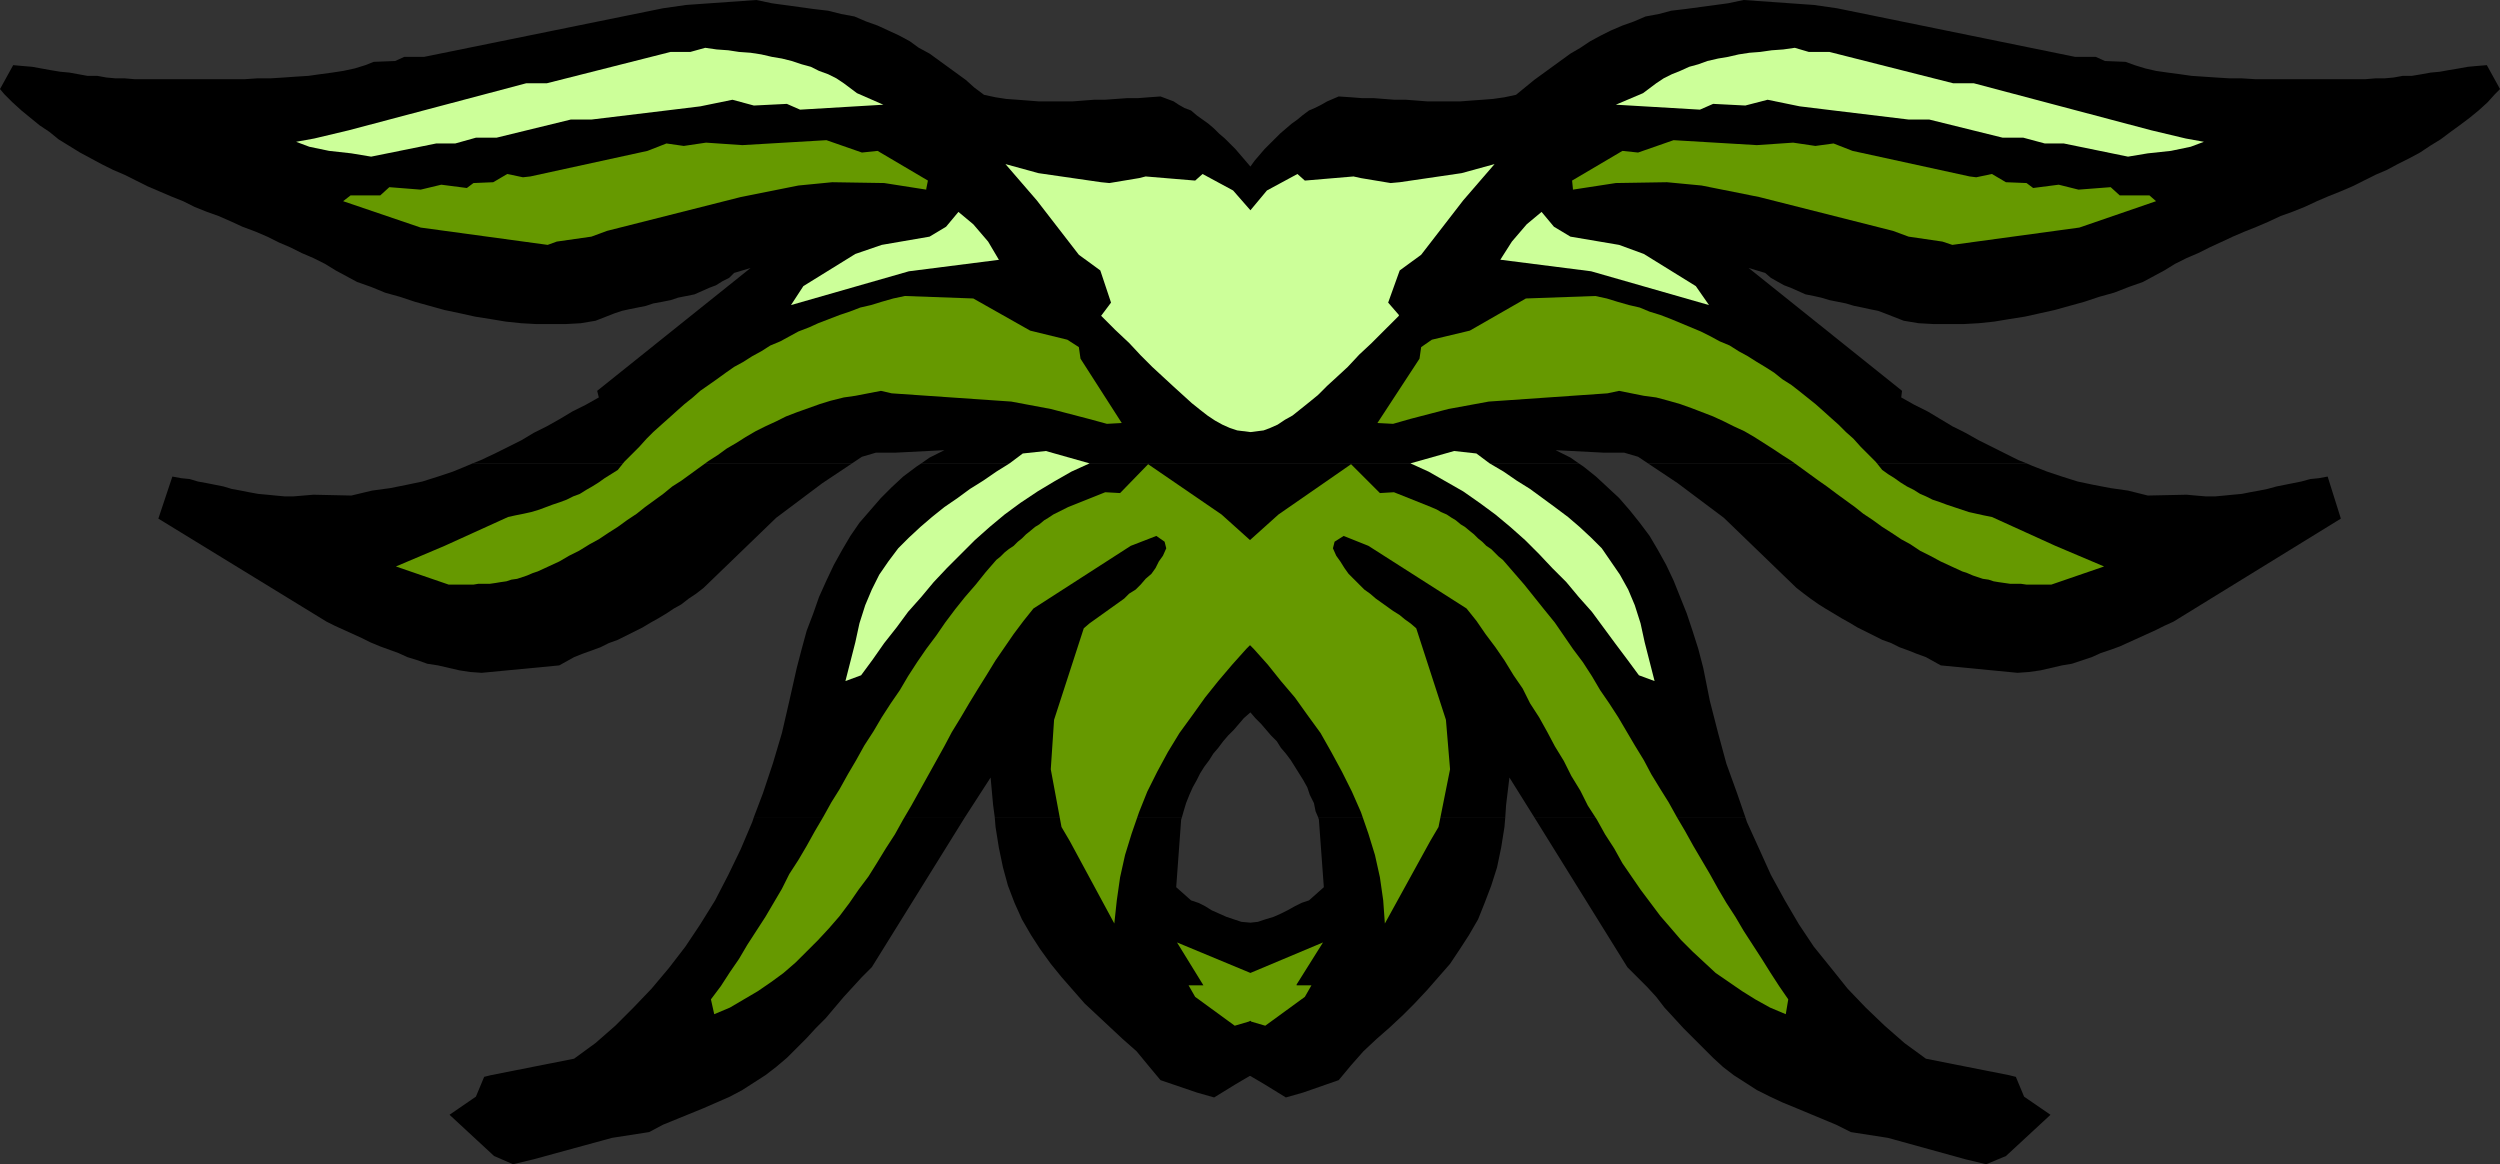 <?xml version="1.0" encoding="UTF-8" standalone="no"?>
<svg
   version="1.0"
   width="129.595mm"
   height="60.351mm"
   id="svg21"
   sodipodi:docname="Shape 202.wmf"
   xmlns:inkscape="http://www.inkscape.org/namespaces/inkscape"
   xmlns:sodipodi="http://sodipodi.sourceforge.net/DTD/sodipodi-0.dtd"
   xmlns="http://www.w3.org/2000/svg"
   xmlns:svg="http://www.w3.org/2000/svg">
  <rect width="100%" height="100%" fill="#333333" stroke="none"/>
  <sodipodi:namedview
     id="namedview21"
     pagecolor="#ffffff"
     bordercolor="#000000"
     borderopacity="0.25"
     inkscape:showpageshadow="2"
     inkscape:pageopacity="0.0"
     inkscape:pagecheckerboard="0"
     inkscape:deskcolor="#d1d1d1"
     inkscape:document-units="mm" />
  <defs
     id="defs1">
    <pattern
       id="WMFhbasepattern"
       patternUnits="userSpaceOnUse"
       width="6"
       height="6"
       x="0"
       y="0" />
  </defs>
  <path
     style="fill:#000000;fill-opacity:1;fill-rule:evenodd;stroke:none"
     d="m 92.597,90.788 1.616,-0.646 2.747,-1.292 2.586,-1.292 2.586,-1.292 2.424,-1.454 2.586,-1.292 2.586,-1.454 2.424,-1.454 2.586,-1.292 2.586,-1.454 -0.323,-1.292 30.058,-24.07 -3.232,0.969 -0.97,0.969 -1.293,0.646 -1.293,0.808 -1.293,0.485 -1.454,0.646 -1.454,0.646 -1.616,0.323 -1.616,0.323 -1.454,0.485 -1.616,0.323 -1.778,0.323 -1.454,0.485 -1.616,0.323 -1.616,0.323 -1.454,0.323 -1.454,0.485 -3.717,1.454 -2.909,0.485 -2.909,0.162 h -2.747 -3.07 l -2.909,-0.162 -3.07,-0.323 -2.909,-0.485 -3.07,-0.485 -2.909,-0.646 -3.07,-0.646 -2.909,-0.808 -2.909,-0.808 L 78.376,58.156 75.467,57.348 72.72,56.217 69.973,55.248 67.872,54.117 65.771,52.986 63.67,51.694 61.408,50.563 59.146,49.594 56.883,48.463 54.621,47.494 52.358,46.363 50.096,45.394 47.51,44.425 45.41,43.455 42.824,42.325 40.562,41.517 38.138,40.548 35.875,39.417 33.451,38.447 31.189,37.478 28.926,36.509 26.664,35.378 24.402,34.247 22.139,33.278 19.877,32.147 17.776,31.016 15.675,29.886 13.574,28.593 11.474,27.301 9.696,25.847 7.757,24.555 5.979,23.101 4.202,21.647 2.424,20.031 0.808,18.416 0,17.447 l 2.586,-4.685 1.778,0.162 1.939,0.162 1.778,0.323 1.778,0.323 1.939,0.323 1.778,0.162 1.778,0.323 1.778,0.323 h 1.939 l 1.778,0.323 1.778,0.162 h 1.778 l 1.939,0.162 h 1.778 1.939 1.778 2.909 2.586 2.747 2.747 2.586 2.586 l 2.424,-0.162 h 2.586 l 2.586,-0.162 2.262,-0.162 2.586,-0.162 2.262,-0.323 2.424,-0.323 2.101,-0.323 2.262,-0.485 2.101,-0.646 1.616,-0.646 4.202,-0.162 1.778,-0.808 h 3.878 L 129.926,1.615 134.451,0.969 148.187,0 l 3.07,0.646 8.242,1.131 2.747,0.323 2.586,0.646 2.586,0.485 2.262,0.969 2.262,0.808 2.101,0.969 2.101,0.969 2.101,1.131 1.778,1.292 2.101,1.131 1.778,1.292 1.778,1.292 1.778,1.292 1.778,1.292 1.616,1.454 1.939,1.454 2.262,0.485 2.101,0.323 2.262,0.162 2.101,0.162 2.101,0.162 h 2.262 2.101 2.101 l 2.101,-0.162 2.101,-0.162 h 2.101 l 2.262,-0.162 2.262,-0.162 h 2.101 l 2.101,-0.162 2.262,-0.162 1.293,0.485 1.293,0.485 0.97,0.646 1.131,0.646 1.293,0.485 1.131,0.969 1.131,0.808 1.131,0.808 1.131,0.969 0.97,0.969 1.131,0.969 0.97,0.969 1.131,1.131 0.97,1.131 0.97,1.131 0.97,1.131 0.808,-1.131 0.97,-1.131 0.97,-1.131 1.131,-1.131 0.97,-0.969 0.97,-0.969 1.131,-0.969 1.131,-0.969 1.131,-0.808 0.97,-0.808 1.293,-0.969 1.131,-0.485 1.293,-0.646 1.131,-0.646 1.131,-0.485 1.131,-0.485 2.424,0.162 2.101,0.162 h 2.262 l 2.101,0.162 2.101,0.162 h 2.262 l 2.101,0.162 2.101,0.162 h 2.101 2.101 2.101 l 2.101,-0.162 2.262,-0.162 2.101,-0.162 2.262,-0.323 2.262,-0.485 1.778,-1.454 1.778,-1.454 1.778,-1.292 1.778,-1.292 1.778,-1.292 1.778,-1.292 1.939,-1.131 1.939,-1.292 2.101,-1.131 1.939,-0.969 2.262,-0.969 2.262,-0.808 2.262,-0.969 2.586,-0.485 2.424,-0.646 2.747,-0.323 8.403,-1.131 L 341.622,0 355.358,0.969 l 4.525,0.646 46.702,9.531 h 4.04 l 1.778,0.808 4.04,0.162 1.778,0.646 2.101,0.646 2.101,0.485 2.262,0.323 2.424,0.323 2.262,0.323 2.424,0.162 2.424,0.162 2.586,0.162 h 2.424 l 2.586,0.162 h 2.586 2.586 2.747 2.586 2.747 2.747 1.939 1.939 1.778 l 1.939,-0.162 h 1.778 l 1.778,-0.162 1.778,-0.323 h 1.778 l 1.939,-0.323 1.778,-0.323 1.778,-0.162 1.778,-0.323 1.939,-0.323 1.778,-0.323 1.778,-0.162 1.939,-0.162 2.586,4.685 -0.97,0.969 -1.454,1.615 -1.778,1.615 -1.778,1.454 -1.939,1.454 -1.778,1.292 -1.939,1.454 -2.101,1.292 -1.939,1.292 -2.101,1.131 -2.262,1.131 -2.101,1.131 -2.262,0.969 -2.262,1.131 -2.262,1.131 -2.262,0.969 -2.424,0.969 -2.262,0.969 -2.424,1.131 -2.424,0.969 -2.262,0.808 -2.424,1.131 -2.262,0.969 -2.424,0.969 -2.262,0.969 -2.424,1.131 -2.101,0.969 -2.262,1.131 -2.262,0.969 -2.262,1.131 -2.101,1.292 -2.101,1.131 -2.101,1.131 -2.747,0.969 -2.909,1.131 -2.909,0.808 -2.909,0.969 -2.909,0.808 -2.909,0.808 -2.909,0.646 -2.909,0.646 -3.07,0.485 -2.909,0.485 -3.07,0.323 -2.909,0.162 h -3.07 -2.909 l -2.909,-0.162 -2.909,-0.485 -3.717,-1.454 -1.293,-0.485 -1.616,-0.323 -1.454,-0.323 -1.616,-0.323 -1.616,-0.485 -1.616,-0.323 -1.616,-0.323 -1.616,-0.485 -1.454,-0.323 -1.616,-0.323 -1.454,-0.646 -1.454,-0.646 -1.293,-0.485 -1.454,-0.808 -1.131,-0.646 -1.131,-0.969 -3.232,-0.969 30.058,24.07 -0.162,1.292 2.586,1.454 2.586,1.292 2.424,1.454 2.424,1.454 2.586,1.292 2.586,1.454 2.586,1.292 2.586,1.292 2.586,1.292 1.616,0.646 h -74.174 l -1.939,-1.292 -2.747,-0.808 h -4.04 l -9.373,-0.485 2.909,1.454 1.616,1.131 H 180.507 l 1.616,-1.131 2.909,-1.454 -9.534,0.485 h -3.878 l -2.747,0.808 -1.939,1.292 H 92.758 v 0 z"
     id="path1" />
  <path
     style="fill:#000000;fill-opacity:1;fill-rule:evenodd;stroke:none"
     d="m 147.702,160.09 1.778,-4.685 1.939,-5.816 1.778,-5.977 1.454,-6.3 1.454,-6.462 0.97,-3.716 0.97,-3.554 1.293,-3.392 1.131,-3.231 1.454,-3.231 1.454,-3.069 1.616,-2.908 1.616,-2.746 1.778,-2.585 2.101,-2.423 2.101,-2.423 2.101,-2.1 2.262,-2.1 2.586,-1.939 0.97,-0.646 h 128.795 l 0.97,0.646 2.424,1.939 2.262,2.1 2.262,2.1 2.101,2.423 1.939,2.423 1.939,2.585 1.616,2.746 1.616,2.908 1.454,3.069 1.293,3.231 1.293,3.231 1.131,3.392 1.131,3.554 0.97,3.716 1.293,6.462 1.616,6.3 1.616,5.977 2.101,5.816 1.616,4.685 h -41.37 l -4.848,-7.754 -0.646,5.331 -0.162,2.423 h -36.683 l -0.485,-1.131 -0.323,-1.615 -0.808,-1.615 -0.485,-1.454 -0.808,-1.454 -0.808,-1.292 -0.808,-1.292 -0.808,-1.292 -0.97,-1.292 -0.97,-1.131 -0.808,-1.292 -1.131,-1.131 -0.97,-1.131 -0.97,-1.131 -1.131,-1.131 -0.97,-1.131 -1.293,1.131 -0.97,1.131 -0.97,1.131 -1.131,1.131 -0.97,1.131 -0.97,1.292 -0.97,1.131 -0.808,1.292 -0.97,1.292 -0.808,1.292 -0.646,1.292 -0.808,1.454 -0.646,1.454 -0.646,1.615 -0.485,1.615 -0.323,1.131 h -36.683 l -0.323,-2.423 -0.485,-5.331 -5.01,7.754 h -41.37 z"
     id="path2" />
  <path
     style="fill:#000000;fill-opacity:1;fill-rule:evenodd;stroke:none"
     d="m 92.597,90.788 -1.131,0.485 -2.747,1.131 -2.909,0.969 -3.07,0.969 -3.07,0.646 -3.232,0.646 -3.555,0.485 -4.04,0.969 -7.434,-0.162 -1.939,0.162 -1.939,0.162 h -1.778 l -1.778,-0.162 -1.616,-0.162 -1.778,-0.162 -1.778,-0.323 -1.616,-0.323 -1.778,-0.323 -1.616,-0.485 -1.616,-0.323 -1.616,-0.323 -1.778,-0.323 -1.616,-0.485 -1.616,-0.162 -1.778,-0.323 -2.747,8.239 32.966,20.193 1.616,0.808 1.778,0.808 1.778,0.808 1.778,0.808 1.616,0.808 1.939,0.808 1.778,0.646 1.778,0.646 1.778,0.808 2.101,0.646 1.778,0.646 2.101,0.323 2.101,0.485 2.101,0.485 2.101,0.323 2.262,0.162 15.19,-1.454 2.909,-1.615 1.616,-0.646 1.778,-0.646 1.778,-0.646 1.616,-0.808 1.778,-0.646 1.616,-0.808 1.616,-0.808 1.616,-0.808 1.616,-0.969 1.454,-0.808 1.616,-0.969 1.454,-0.969 1.454,-0.808 1.454,-1.131 1.454,-0.969 1.454,-1.131 14.221,-13.731 9.05,-6.785 5.818,-3.877 H 92.758 v 0 z"
     id="path3" />
  <path
     style="fill:#000000;fill-opacity:1;fill-rule:evenodd;stroke:none"
     d="m 322.876,90.788 5.818,3.877 9.05,6.785 14.221,13.731 1.454,1.131 1.293,0.969 1.616,1.131 1.293,0.808 1.616,0.969 1.616,0.969 1.454,0.808 1.616,0.969 1.616,0.808 1.616,0.808 1.616,0.808 1.778,0.646 1.616,0.808 1.778,0.646 1.616,0.646 1.778,0.646 2.909,1.615 15.029,1.454 2.262,-0.162 2.262,-0.323 2.101,-0.485 2.101,-0.485 1.939,-0.323 1.939,-0.646 1.939,-0.646 1.778,-0.808 1.939,-0.646 1.778,-0.646 1.778,-0.808 1.778,-0.808 1.778,-0.808 1.778,-0.808 1.616,-0.808 1.778,-0.808 32.805,-20.193 -2.586,-8.239 -1.778,0.323 -1.616,0.162 -1.778,0.485 -1.616,0.323 -1.616,0.323 -1.616,0.323 -1.778,0.485 -1.616,0.323 -1.778,0.323 -1.616,0.323 -1.778,0.162 -1.616,0.162 -1.778,0.162 h -1.939 l -1.939,-0.162 -1.778,-0.162 -7.595,0.162 -3.878,-0.969 -3.394,-0.485 -3.394,-0.646 -3.07,-0.646 -3.07,-0.969 -2.909,-0.969 -2.909,-1.131 -1.131,-0.485 h -74.174 z"
     id="path4" />
  <path
     style="fill:#000000;fill-opacity:1;fill-rule:evenodd;stroke:none"
     d="m 147.702,160.09 -0.323,0.969 -2.262,5.331 -2.424,5.008 -2.586,5.008 -2.909,4.685 -2.909,4.362 -3.232,4.2 -3.394,4.039 -3.555,3.716 -3.555,3.554 -3.878,3.392 -4.202,3.069 -16.322,3.231 -1.293,0.323 -1.616,3.877 -5.171,3.554 8.726,8.077 3.717,1.615 4.04,-0.969 15.352,-4.2 7.272,-1.131 2.747,-1.454 7.918,-3.231 2.586,-1.131 2.586,-1.131 2.424,-1.292 2.262,-1.454 2.262,-1.454 2.101,-1.615 2.101,-1.777 1.939,-1.939 1.939,-1.939 1.778,-1.939 1.939,-1.939 1.778,-2.1 1.778,-2.1 1.778,-1.939 1.778,-1.939 1.939,-1.939 18.261,-29.401 h -41.37 z"
     id="path5" />
  <path
     style="fill:#000000;fill-opacity:1;fill-rule:evenodd;stroke:none"
     d="m 194.889,160.09 0.162,1.939 0.646,4.039 0.808,3.877 0.97,3.554 1.293,3.392 1.454,3.231 1.778,3.069 1.778,2.746 2.101,2.908 2.101,2.585 2.262,2.585 2.262,2.585 2.424,2.262 2.586,2.423 2.424,2.262 2.747,2.423 2.262,2.746 2.424,2.908 7.11,2.423 3.394,0.969 4.202,-2.585 2.747,-1.615 h 0.162 v 0 l 2.747,1.615 4.202,2.585 3.394,-0.969 6.949,-2.423 2.424,-2.908 2.424,-2.746 2.586,-2.423 2.586,-2.262 2.586,-2.423 2.262,-2.262 2.424,-2.585 2.262,-2.585 2.262,-2.585 1.939,-2.908 1.778,-2.746 1.778,-3.069 1.293,-3.231 1.293,-3.392 1.131,-3.554 0.808,-3.877 0.646,-4.039 0.162,-1.939 h -36.683 l 0.162,0.485 0.97,13.247 -2.909,2.585 -1.454,0.485 -1.293,0.646 -1.454,0.808 -1.293,0.646 -1.454,0.646 -1.616,0.485 -1.454,0.485 -1.454,0.162 -1.778,-0.162 -1.454,-0.485 -1.454,-0.485 -1.454,-0.646 -1.454,-0.646 -1.293,-0.808 -1.293,-0.646 -1.454,-0.485 -2.909,-2.585 0.97,-13.247 0.162,-0.485 z"
     id="path6" />
  <path
     style="fill:#000000;fill-opacity:1;fill-rule:evenodd;stroke:none"
     d="m 300.576,160.09 18.261,29.401 1.939,1.939 1.939,1.939 1.778,1.939 1.616,2.1 1.939,2.1 1.778,1.939 1.939,1.939 1.939,1.939 1.939,1.939 1.939,1.777 2.101,1.615 2.262,1.454 2.262,1.454 2.586,1.292 2.424,1.131 2.747,1.131 7.757,3.231 2.909,1.454 7.272,1.131 15.19,4.2 4.04,0.969 3.878,-1.615 8.726,-8.077 -5.171,-3.554 -1.616,-3.877 -1.293,-0.323 -16.322,-3.231 -4.202,-3.069 -3.878,-3.392 -3.717,-3.554 -3.555,-3.716 -3.232,-4.039 -3.394,-4.2 -2.909,-4.362 -2.747,-4.685 -2.747,-5.008 -2.262,-5.008 -2.424,-5.331 -0.323,-0.969 z"
     id="path7" />
  <path
     style="fill:#669900;fill-opacity:1;fill-rule:evenodd;stroke:none"
     d="m 254.035,192.883 5.171,-8.239 -14.221,5.977 -14.382,-5.977 5.171,8.4 h -2.909 l 1.293,2.262 7.757,5.654 2.747,-0.808 0.323,-0.162 0.162,0.162 2.747,0.808 7.757,-5.654 1.293,-2.262 h -2.909 v 0 z"
     id="path8" />
  <path
     style="fill:#669900;fill-opacity:1;fill-rule:evenodd;stroke:none"
     d="m 271.326,180.929 -0.323,-4.523 -0.646,-4.523 -0.97,-4.362 -1.293,-4.2 -1.454,-4.2 -1.778,-4.039 -1.939,-3.877 -2.101,-3.877 -2.101,-3.716 -2.586,-3.554 -2.424,-3.392 -2.747,-3.231 -2.586,-3.231 -2.747,-3.069 -2.747,-2.746 -2.747,-2.746 -0.97,-8.562 0.162,-2.262 11.15,-10.016 14.221,-9.854 5.656,5.654 2.747,-0.162 7.272,2.908 1.131,0.485 0.808,0.485 1.131,0.485 0.97,0.646 0.808,0.485 0.97,0.808 0.808,0.485 0.97,0.808 0.808,0.646 0.808,0.808 0.808,0.646 0.808,0.808 0.97,0.646 0.646,0.646 0.808,0.808 0.808,0.646 2.101,2.423 2.101,2.423 1.939,2.423 1.939,2.423 2.101,2.585 1.778,2.585 1.778,2.585 1.939,2.585 1.778,2.746 1.616,2.746 1.778,2.585 1.778,2.746 1.616,2.746 1.616,2.746 1.778,2.908 1.454,2.746 1.778,2.908 1.616,2.585 1.616,2.908 1.616,2.746 1.616,2.908 1.616,2.746 1.616,2.746 1.616,2.908 1.616,2.746 1.778,2.746 1.616,2.746 1.778,2.746 1.778,2.746 1.616,2.585 1.778,2.746 1.778,2.585 -0.485,2.908 -3.07,-1.292 -2.909,-1.615 -2.586,-1.615 -2.586,-1.777 -2.586,-1.777 -2.262,-2.1 -2.262,-2.1 -2.262,-2.262 -1.939,-2.262 -2.101,-2.423 -1.939,-2.585 -1.939,-2.585 -1.778,-2.585 -1.778,-2.585 -1.616,-2.908 -1.778,-2.746 -1.616,-2.908 -1.778,-2.746 -1.454,-2.908 -1.778,-2.908 -1.454,-2.908 -1.778,-2.908 -1.454,-2.746 -1.616,-2.908 -1.778,-2.746 -1.454,-2.908 -1.778,-2.585 -1.778,-2.908 -1.778,-2.585 -1.939,-2.585 -1.778,-2.585 -1.939,-2.423 -19.23,-12.277 -4.848,-1.939 -1.778,1.131 -0.323,1.292 0.646,1.454 0.808,1.131 0.808,1.292 0.808,1.131 0.97,0.969 1.131,1.131 0.97,0.969 1.131,0.808 1.131,0.969 1.131,0.808 1.131,0.808 1.131,0.808 1.293,0.808 0.97,0.808 1.131,0.808 1.131,0.969 5.818,17.931 0.808,9.693 -2.262,11.308 -1.616,2.746 -8.888,16.154 z"
     id="path9" />
  <path
     style="fill:#669900;fill-opacity:1;fill-rule:evenodd;stroke:none"
     d="m 218.321,180.929 0.485,-4.523 0.646,-4.523 0.97,-4.362 1.293,-4.2 1.454,-4.2 1.616,-4.039 1.939,-3.877 2.101,-3.877 2.262,-3.716 2.586,-3.554 2.424,-3.392 2.586,-3.231 2.747,-3.231 2.747,-3.069 2.747,-2.746 2.747,-2.746 0.97,-8.562 -0.162,-2.262 -11.15,-10.016 -14.382,-9.854 -5.494,5.654 -2.909,-0.162 -7.272,2.908 -0.97,0.485 -0.97,0.485 -0.97,0.485 -0.97,0.646 -0.808,0.485 -0.97,0.808 -0.808,0.485 -0.97,0.808 -0.808,0.646 -0.808,0.808 -0.808,0.646 -0.808,0.808 -0.97,0.646 -0.808,0.646 -0.808,0.808 -0.808,0.646 -2.101,2.423 -1.939,2.423 -2.101,2.423 -1.939,2.423 -1.939,2.585 -1.778,2.585 -1.939,2.585 -1.778,2.585 -1.778,2.746 -1.616,2.746 -1.778,2.585 -1.778,2.746 -1.616,2.746 -1.778,2.746 -1.616,2.908 -1.616,2.746 -1.616,2.908 -1.616,2.585 -1.616,2.908 -1.616,2.746 -1.616,2.908 -1.616,2.746 -1.778,2.746 -1.454,2.908 -1.616,2.746 -1.616,2.746 -1.778,2.746 -1.778,2.746 -1.616,2.746 -1.778,2.585 -1.778,2.746 -1.939,2.585 0.646,2.908 3.07,-1.292 2.747,-1.615 2.747,-1.615 2.586,-1.777 2.424,-1.777 2.424,-2.1 2.101,-2.1 2.262,-2.262 2.101,-2.262 2.101,-2.423 1.939,-2.585 1.778,-2.585 1.939,-2.585 1.616,-2.585 1.778,-2.908 1.778,-2.746 1.616,-2.908 1.616,-2.746 1.616,-2.908 1.616,-2.908 1.616,-2.908 1.616,-2.908 1.454,-2.746 1.778,-2.908 1.616,-2.746 1.778,-2.908 1.616,-2.585 1.778,-2.908 1.778,-2.585 1.778,-2.585 1.939,-2.585 1.939,-2.423 19.069,-12.277 5.01,-1.939 1.616,1.131 0.323,1.292 -0.646,1.454 -0.808,1.131 -0.646,1.292 -0.808,1.131 -1.131,0.969 -0.97,1.131 -0.97,0.969 -1.293,0.808 -0.97,0.969 -1.131,0.808 -1.131,0.808 -1.131,0.808 -1.131,0.808 -1.131,0.808 -1.131,0.808 -1.131,0.969 -5.818,17.931 -0.646,9.693 2.101,11.308 1.616,2.746 8.726,16.154 z"
     id="path10" />
  <path
     style="fill:#ccff99;fill-opacity:1;fill-rule:evenodd;stroke:none"
     d="m 274.073,61.71 -2.101,-2.423 2.262,-6.3 4.202,-3.069 8.242,-10.662 6.141,-7.108 -6.464,1.777 -12.12,1.777 -1.778,0.162 -5.818,-0.969 -1.454,-0.323 -9.534,0.808 -1.454,-1.292 -5.979,3.231 -3.232,3.877 -3.394,-3.877 -5.979,-3.231 -1.454,1.292 -9.696,-0.808 -1.293,0.323 -5.818,0.969 -1.616,-0.162 -12.282,-1.777 -6.464,-1.777 6.141,7.108 8.242,10.662 4.202,3.069 2.101,6.3 -1.939,2.585 2.747,2.746 2.747,2.585 2.262,2.423 2.262,2.262 2.101,1.939 2.101,1.939 1.778,1.615 1.778,1.615 1.616,1.292 1.454,1.131 1.454,0.969 1.454,0.808 1.454,0.646 1.454,0.485 1.293,0.162 1.293,0.162 1.293,-0.162 1.293,-0.162 1.293,-0.485 1.454,-0.646 1.454,-0.969 1.454,-0.808 1.616,-1.292 1.616,-1.292 1.778,-1.454 1.778,-1.777 1.939,-1.777 2.101,-1.939 2.262,-2.423 2.424,-2.262 2.586,-2.585 2.747,-2.746 v 0 z"
     id="path11" />
  <path
     style="fill:#ccff99;fill-opacity:1;fill-rule:evenodd;stroke:none"
     d="m 321.099,132.304 -2.262,-3.069 -2.424,-3.231 -2.262,-3.069 -2.262,-3.069 -2.586,-2.908 -2.424,-2.908 -2.747,-2.746 -2.586,-2.746 -2.747,-2.746 -2.909,-2.585 -2.909,-2.423 -3.07,-2.262 -3.232,-2.262 -3.394,-1.939 -3.394,-1.939 -3.555,-1.615 8.565,-2.423 4.363,0.485 2.586,1.939 2.747,1.615 2.586,1.777 2.586,1.615 2.424,1.777 2.424,1.777 2.586,1.939 2.262,1.939 2.262,2.1 2.101,2.1 1.778,2.585 1.778,2.585 1.616,2.908 1.293,3.069 1.131,3.554 0.808,3.716 1.939,7.593 z"
     id="path12" />
  <path
     style="fill:#ccff99;fill-opacity:1;fill-rule:evenodd;stroke:none"
     d="m 168.71,132.304 2.262,-3.069 2.262,-3.231 2.424,-3.069 2.262,-3.069 2.586,-2.908 2.424,-2.908 2.586,-2.746 2.747,-2.746 2.747,-2.746 2.909,-2.585 2.909,-2.423 3.07,-2.262 3.394,-2.262 3.232,-1.939 3.394,-1.939 3.555,-1.615 -8.565,-2.423 -4.525,0.485 -2.586,1.939 -2.586,1.615 -2.586,1.777 -2.586,1.615 -2.424,1.777 -2.586,1.777 -2.424,1.939 -2.262,1.939 -2.262,2.1 -2.101,2.1 -1.939,2.585 -1.778,2.585 -1.454,2.908 -1.293,3.069 -1.131,3.554 -0.808,3.716 -1.939,7.593 z"
     id="path13" />
  <path
     style="fill:#669900;fill-opacity:1;fill-rule:evenodd;stroke:none"
     d="m 269.872,82.872 8.242,-12.6 0.323,-2.262 2.101,-1.454 7.434,-1.777 10.989,-6.3 13.574,-0.485 2.262,0.485 2.101,0.646 2.262,0.646 2.101,0.485 1.939,0.808 2.101,0.646 2.101,0.808 1.939,0.808 1.939,0.808 1.939,0.808 1.939,0.969 1.778,0.969 1.939,0.808 1.778,1.131 1.778,0.969 1.778,1.131 1.616,0.969 1.778,1.131 1.616,1.292 1.778,1.131 1.454,1.131 1.616,1.292 1.616,1.292 1.454,1.292 1.616,1.454 1.454,1.292 1.454,1.454 1.454,1.292 1.454,1.615 1.454,1.454 1.454,1.454 1.293,1.615 1.131,0.808 1.293,0.808 1.131,0.808 1.293,0.808 1.293,0.646 1.293,0.808 1.131,0.485 1.293,0.646 1.454,0.485 1.293,0.485 1.454,0.485 1.454,0.485 1.454,0.485 1.454,0.323 1.454,0.323 1.616,0.323 12.443,5.654 9.534,4.039 -10.342,3.554 h -1.293 -1.293 -1.131 -1.131 l -1.131,-0.162 h -0.97 -1.131 l -1.131,-0.162 -1.131,-0.162 -0.97,-0.162 -0.97,-0.323 -1.131,-0.162 -0.97,-0.323 -0.97,-0.323 -1.131,-0.485 -0.97,-0.323 -2.101,-0.969 -2.101,-0.969 -2.101,-1.131 -1.939,-0.969 -1.939,-1.292 -1.778,-0.969 -1.939,-1.292 -1.778,-1.131 -1.778,-1.292 -1.939,-1.292 -1.616,-1.292 -1.778,-1.292 -1.778,-1.292 -1.939,-1.454 -1.616,-1.131 -1.778,-1.292 -1.778,-1.292 -1.778,-1.292 -1.778,-1.131 -1.939,-1.292 -1.778,-1.131 -1.778,-1.131 -1.939,-1.131 -2.101,-0.969 -1.939,-0.969 -2.101,-0.969 -2.101,-0.808 -2.101,-0.808 -2.262,-0.808 -2.262,-0.646 -2.424,-0.646 -2.424,-0.323 -4.848,-0.969 -2.262,0.485 -23.27,1.615 -7.918,1.454 -7.434,1.939 -3.394,0.969 -3.07,-0.162 z"
     id="path14" />
  <path
     style="fill:#669900;fill-opacity:1;fill-rule:evenodd;stroke:none"
     d="m 219.776,82.872 -8.08,-12.6 -0.323,-2.262 -2.262,-1.454 -7.272,-1.777 -11.15,-6.3 -13.413,-0.485 -2.262,0.485 -2.262,0.646 -2.101,0.646 -2.101,0.485 -2.101,0.808 -1.939,0.646 -2.101,0.808 -2.101,0.808 -1.778,0.808 -2.101,0.808 -1.778,0.969 -1.778,0.969 -1.939,0.808 -1.778,1.131 -1.778,0.969 -1.778,1.131 -1.778,0.969 -1.616,1.131 -1.778,1.292 -1.616,1.131 -1.616,1.131 -1.454,1.292 -1.616,1.292 -1.454,1.292 -1.616,1.454 -1.454,1.292 -1.616,1.454 -1.293,1.292 -1.454,1.615 -1.454,1.454 -1.454,1.454 -1.293,1.615 -1.293,0.808 -1.293,0.808 -1.131,0.808 -1.293,0.808 -1.131,0.646 -1.293,0.808 -1.293,0.485 -1.293,0.646 -1.293,0.485 -1.454,0.485 -1.293,0.485 -1.293,0.485 -1.616,0.485 -1.454,0.323 -1.616,0.323 -1.454,0.323 -12.443,5.654 -9.534,4.039 10.342,3.554 h 1.293 1.131 1.131 1.293 l 0.97,-0.162 h 1.131 1.131 l 1.131,-0.162 0.97,-0.162 1.131,-0.162 0.97,-0.323 1.131,-0.162 0.97,-0.323 0.97,-0.323 1.131,-0.485 0.97,-0.323 2.101,-0.969 2.101,-0.969 1.939,-1.131 1.939,-0.969 2.101,-1.292 1.778,-0.969 1.939,-1.292 1.778,-1.131 1.778,-1.292 1.939,-1.292 1.616,-1.292 1.778,-1.292 1.778,-1.292 1.778,-1.454 1.778,-1.131 1.778,-1.292 1.778,-1.292 1.778,-1.292 1.778,-1.131 1.778,-1.292 1.939,-1.131 1.778,-1.131 1.939,-1.131 1.939,-0.969 2.101,-0.969 1.939,-0.969 2.101,-0.808 2.262,-0.808 2.262,-0.808 2.101,-0.646 2.586,-0.646 2.262,-0.323 5.01,-0.969 2.101,0.485 23.432,1.615 7.757,1.454 7.434,1.939 3.555,0.969 2.909,-0.162 z"
     id="path15" />
  <path
     style="fill:#ccff99;fill-opacity:1;fill-rule:evenodd;stroke:none"
     d="m 293.95,50.886 2.262,-3.554 2.909,-3.392 2.909,-2.423 2.424,2.908 3.232,1.939 9.534,1.615 4.848,1.777 10.181,6.3 2.586,3.716 -23.109,-6.623 -17.776,-2.262 z"
     id="path16" />
  <path
     style="fill:#ccff99;fill-opacity:1;fill-rule:evenodd;stroke:none"
     d="m 195.697,50.886 -2.101,-3.554 -2.909,-3.392 -2.909,-2.423 -2.424,2.908 -3.232,1.939 -9.373,1.615 -5.171,1.777 -10.181,6.3 -2.424,3.716 23.109,-6.623 17.776,-2.262 v 0 z"
     id="path17" />
  <path
     style="fill:#669900;fill-opacity:1;fill-rule:evenodd;stroke:none"
     d="m 308.171,36.994 -0.162,-1.615 9.858,-5.816 3.07,0.323 6.949,-2.423 16.322,0.969 7.11,-0.485 4.363,0.646 3.555,-0.485 3.717,1.454 22.947,5.008 1.293,0.162 3.07,-0.646 2.747,1.615 4.04,0.162 1.293,0.969 5.01,-0.646 3.878,0.969 6.302,-0.485 1.778,1.615 h 5.818 l 1.293,1.131 -15.029,5.169 -24.886,3.392 -1.939,-0.646 -6.626,-0.969 -3.07,-1.131 -26.179,-6.623 -11.312,-2.262 -6.787,-0.646 -10.019,0.162 -8.403,1.292 v 0 z"
     id="path18" />
  <path
     style="fill:#669900;fill-opacity:1;fill-rule:evenodd;stroke:none"
     d="m 181.477,36.994 0.323,-1.615 -9.858,-5.816 -3.07,0.323 -6.949,-2.423 -16.483,0.969 -7.11,-0.485 -4.363,0.646 -3.394,-0.485 -3.717,1.454 -22.947,5.008 -1.454,0.162 -3.07,-0.646 -2.747,1.615 -3.878,0.162 -1.293,0.969 -5.01,-0.646 -4.04,0.969 -6.141,-0.485 -1.778,1.615 h -5.818 l -1.454,1.131 15.19,5.169 24.886,3.392 1.778,-0.646 6.787,-0.969 3.07,-1.131 26.179,-6.623 11.312,-2.262 6.626,-0.646 10.181,0.162 8.242,1.292 v 0 z"
     id="path19" />
  <path
     style="fill:#ccff99;fill-opacity:1;fill-rule:evenodd;stroke:none"
     d="m 316.574,20.516 5.333,-2.262 1.293,-0.969 1.293,-0.969 1.454,-0.969 1.616,-0.808 1.616,-0.646 1.778,-0.808 1.778,-0.485 1.778,-0.646 2.101,-0.485 1.939,-0.323 2.101,-0.485 2.101,-0.323 2.101,-0.162 2.262,-0.323 2.262,-0.162 2.262,-0.323 2.747,0.808 h 4.04 l 24.24,6.139 h 4.04 l 34.744,9.208 6.787,1.615 3.555,0.646 -2.586,0.969 -3.878,0.808 -4.525,0.485 -3.878,0.646 -12.605,-2.585 h -3.717 l -4.202,-1.131 h -4.04 l -14.382,-3.554 h -4.04 l -14.706,-1.777 -6.626,-0.808 -6.302,-1.292 -4.363,1.131 -6.302,-0.323 -2.586,1.131 -16.483,-0.969 z"
     id="path20" />
  <path
     style="fill:#ccff99;fill-opacity:1;fill-rule:evenodd;stroke:none"
     d="m 173.073,20.516 -5.171,-2.262 -1.293,-0.969 -1.293,-0.969 -1.454,-0.969 -1.616,-0.808 -1.778,-0.646 -1.616,-0.808 -1.778,-0.485 -1.939,-0.646 -1.939,-0.485 -1.939,-0.323 -2.101,-0.485 -2.101,-0.323 -2.262,-0.162 -2.101,-0.323 -2.262,-0.162 -2.262,-0.323 -2.909,0.808 h -3.878 l -24.24,6.139 h -4.04 l -34.744,9.208 -6.787,1.615 -3.555,0.646 2.586,0.969 3.878,0.808 4.363,0.485 3.878,0.646 12.766,-2.585 H 89.203 l 4.04,-1.131 h 4.04 l 14.544,-3.554 h 4.04 l 14.706,-1.777 6.626,-0.808 6.302,-1.292 4.202,1.131 6.464,-0.323 2.586,1.131 16.322,-0.969 z"
     id="path21" />
</svg>
